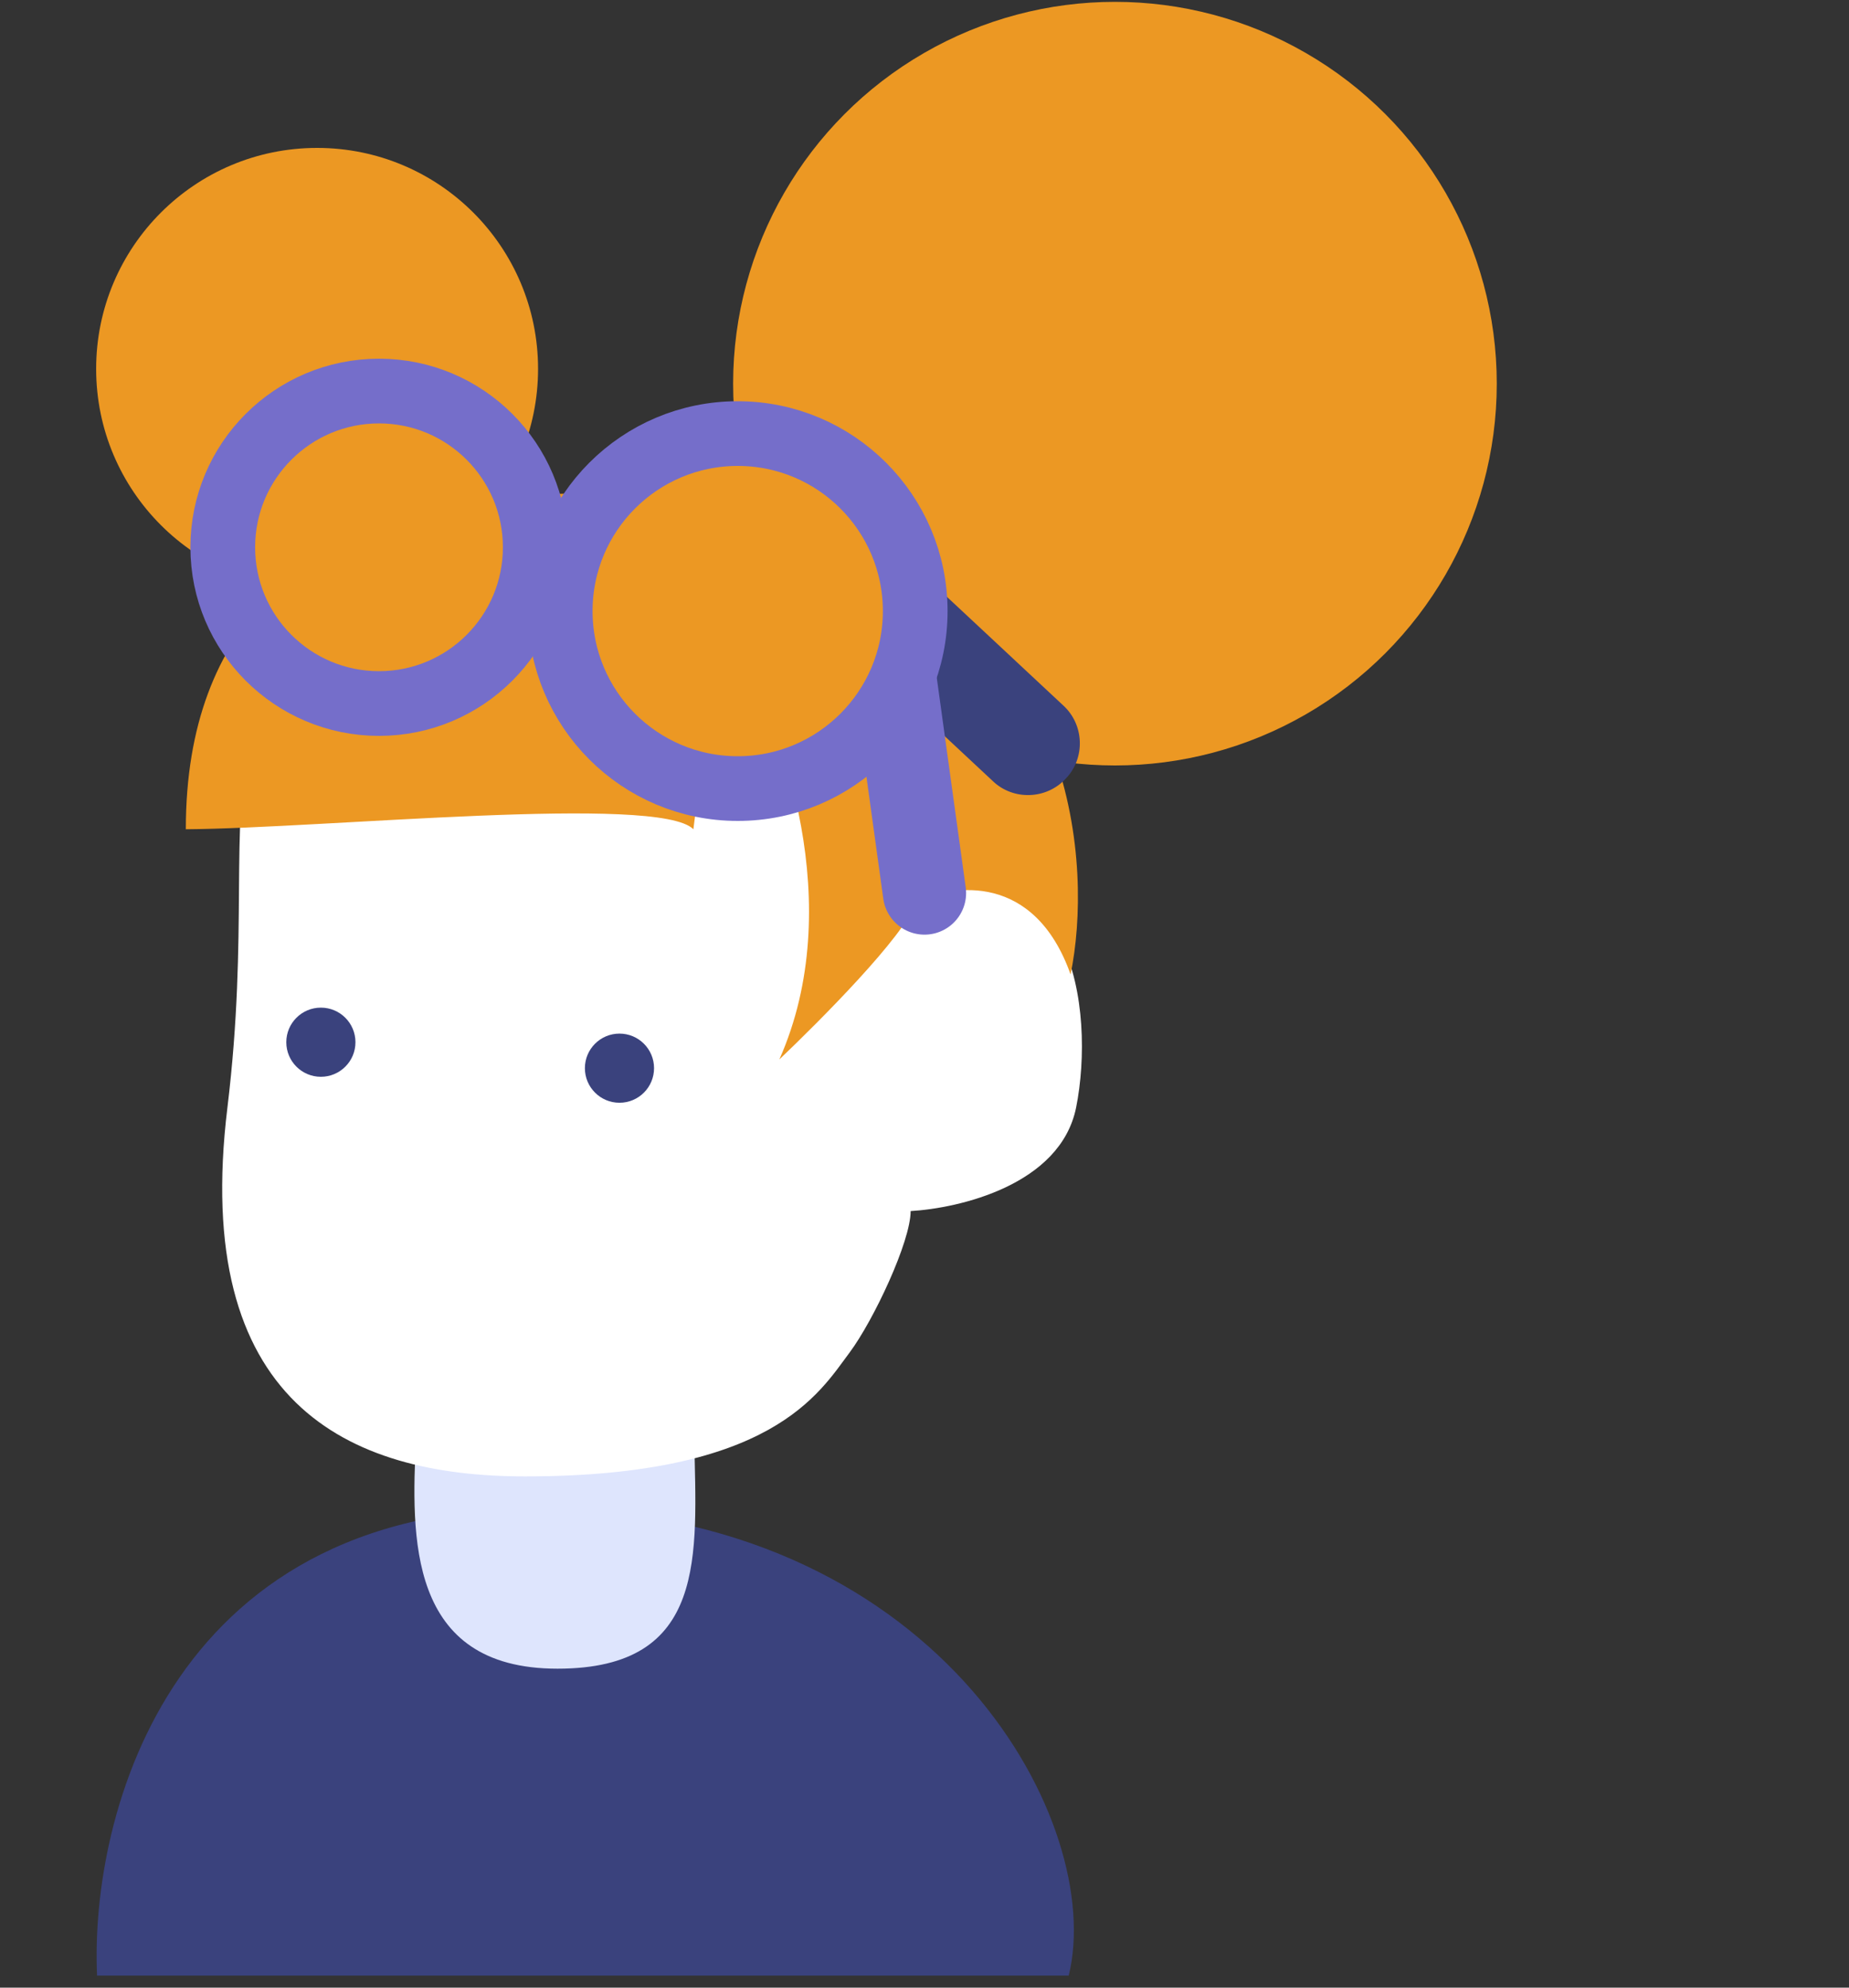 <svg id="eo09zat16u11" xmlns="http://www.w3.org/2000/svg" xmlns:xlink="http://www.w3.org/1999/xlink" viewBox="0 10 200 215" shape-rendering="geometricPrecision" text-rendering="geometricPrecision"><rect x="0" y="10" width="200" height="215" fill="#333333" stroke="none"/><style><![CDATA[#eo09zat16u15_tr {animation: eo09zat16u15_tr__tr 3000ms linear 1 normal forwards}@keyframes eo09zat16u15_tr__tr { 0% {transform: translate(60.58px,169.7px) rotate(0deg)} 10% {transform: translate(60.58px,169.7px) rotate(0deg)} 20% {transform: translate(60.58px,169.7px) rotate(6.306deg)} 100% {transform: translate(60.58px,169.7px) rotate(6.306deg)} }#eo09zat16u18_tr {animation: eo09zat16u18_tr__tr 3000ms linear 1 normal forwards}@keyframes eo09zat16u18_tr__tr { 0% {transform: translate(96.183px,80.704px) rotate(0deg)} 46.667% {transform: translate(96.183px,80.704px) rotate(0deg)} 53.333% {transform: translate(96.183px,80.704px) rotate(-3.58deg)} 60% {transform: translate(96.183px,80.704px) rotate(0deg)} 100% {transform: translate(96.183px,80.704px) rotate(0deg)} }#eo09zat16u111_tr {animation: eo09zat16u111_tr__tr 3000ms linear 1 normal forwards}@keyframes eo09zat16u111_tr__tr { 0% {transform: translate(44.275px,70.057px) rotate(0deg)} 46.667% {transform: translate(44.275px,70.057px) rotate(0deg)} 53.333% {transform: translate(44.275px,70.057px) rotate(5.578deg)} 60% {transform: translate(44.275px,70.057px) rotate(0deg)} 100% {transform: translate(44.275px,70.057px) rotate(0deg)} }#eo09zat16u114 {animation: eo09zat16u114__m 3000ms linear 1 normal forwards}@keyframes eo09zat16u114__m { 0% {d: path('M96.76,83.131L100,106.6')} 26.667% {d: path('M96.76,83.131L100,106.6')} 36.667% {d: path('M91.304,127.383L100,106.6')} 43.333% {d: path('M92.4,120.4L100,106.6')} 100% {d: path('M92.4,120.4L100,106.6')} }#eo09zat16u115_to {animation: eo09zat16u115_to__to 3000ms linear 1 normal forwards}@keyframes eo09zat16u115_to__to { 0% {transform: translate(61.546px,73.8px)} 26.667% {transform: translate(61.546px,73.8px)} 36.667% {transform: translate(54.023px,126.614px)} 43.333% {transform: translate(54.25px,122.5px)} 100% {transform: translate(54.25px,122.5px)} }#eo09zat16u116 {animation: eo09zat16u116_f_p 3000ms linear 1 normal forwards}@keyframes eo09zat16u116_f_p { 0% {fill: rgb(236,152,35)} 30% {fill: rgb(236,152,35)} 36.667% {fill: rgb(255,255,255)} 100% {fill: rgb(255,255,255)} }#eo09zat16u117 {animation: eo09zat16u117_f_p 3000ms linear 1 normal forwards}@keyframes eo09zat16u117_f_p { 0% {fill: rgb(236,152,35)} 30% {fill: rgb(236,152,35)} 36.667% {fill: rgb(255,255,255)} 100% {fill: rgb(255,255,255)} }#eo09zat16u118_ts {animation: eo09zat16u118_ts__ts 3000ms linear 1 normal forwards}@keyframes eo09zat16u118_ts__ts { 0% {transform: translate(67.006px,125.544px) scale(0.136,0.136)} 10% {transform: translate(67.006px,125.544px) scale(0.136,0.136)} 13.333% {transform: translate(67.006px,125.544px) scale(0.136,0.036)} 20% {transform: translate(67.006px,125.544px) scale(0.136,0.136)} 36.667% {transform: translate(67.006px,125.544px) scale(0.136,0.136)} 43.333% {transform: translate(67.006px,125.544px) scale(0.301,0.301)} 50% {transform: translate(67.006px,125.544px) scale(0.217,0.217)} 100% {transform: translate(67.006px,125.544px) scale(0.217,0.217)} }#eo09zat16u118 {animation: eo09zat16u118_c_o 3000ms linear 1 normal forwards}@keyframes eo09zat16u118_c_o { 0% {opacity: 1} 30% {opacity: 1} 33.333% {opacity: 0} 36.667% {opacity: 1} 100% {opacity: 1} }#eo09zat16u119_ts {animation: eo09zat16u119_ts__ts 3000ms linear 1 normal forwards}@keyframes eo09zat16u119_ts__ts { 0% {transform: translate(34.708px,122.735px) scale(0.136,0.136)} 10% {transform: translate(34.708px,122.735px) scale(0.136,0.136)} 13.333% {transform: translate(34.708px,122.735px) scale(0.136,0.036)} 20% {transform: translate(34.708px,122.735px) scale(0.136,0.136)} 36.667% {transform: translate(34.708px,122.735px) scale(0.136,0.136)} 43.333% {transform: translate(34.708px,122.735px) scale(0.28,0.28)} 50% {transform: translate(34.708px,122.735px) scale(0.217,0.217)} 100% {transform: translate(34.708px,122.735px) scale(0.217,0.217)} }#eo09zat16u119 {animation: eo09zat16u119_c_o 3000ms linear 1 normal forwards}@keyframes eo09zat16u119_c_o { 0% {opacity: 1} 30% {opacity: 1} 33.333% {opacity: 0} 36.667% {opacity: 1} 100% {opacity: 1} }]]></style><rect id="eo09zat16u12" display="none" width="46" height="46" rx="0" ry="0" transform="matrix(4.41 0 0 4.718 -1.423 8.982)" fill="rgb(145,120,237)" stroke="none" stroke-width="1"/><path id="eo09zat16u13" d="M60.3,173.2C18.5,171.9,9.7,206.3,10.5,223.7L115.6,223.7C119.6,207.4,102.1,174.5,60.3,173.2Z" fill="rgb(58,66,125)" stroke="none" stroke-width="1"/><path id="eo09zat16u14" d="M60.3,190.5C44,190.5,44.509,176.114,44.992,165.693L75.1,165.8C75.324,178.133,76.6,190.5,60.3,190.5Z" fill="rgb(222,229,253)" stroke="none" stroke-width="1"/><g id="eo09zat16u15_tr" transform="translate(60.58,169.7) rotate(0)"><g id="eo09zat16u15" transform="translate(-60.58,-169.7)"><path id="eo09zat16u16" d="M24.6,129.8C26.9,110.8,24.8,99.6,27.1,89.4C78.9,56.2,96.5,89.2,98.5,107.7C116,100,118.5,119.3,116.4,129.8C114.7,138.2,103.7,140.7,98.5,141C98.5,144.3,94.5,152.8,91.9,156.3C88.6,160.7,83.5,169.7,56.8,169.7C37.5,169.7,20.7,161.7,24.6,129.8Z" fill="rgb(255,255,255)" stroke="none" stroke-width="1"/><path id="eo09zat16u17" d="M75,99.7C71.3,95.9,35.1,99.6,20.1,99.7C20.1,54.2,75,62,90.5,68C116.6,78.1,118.2,103.8,115.8,115.4C111.9,104.4,103.1,105.6,99.1,107.6C97.8,111.3,88.7,120.4,84.3,124.6C91.7,107.9,84.6,88.6,80,80.9C77.7,82.7,75.7,93.9,75,99.7Z" fill="rgb(236,152,35)" stroke="none" stroke-width="1"/><g id="eo09zat16u18_tr" transform="translate(96.183,80.704) rotate(0)"><g id="eo09zat16u18" transform="translate(-96.183,-80.704)"><circle id="eo09zat16u19" r="41.3" transform="matrix(1 0 0 1 120.6 51.5)" fill="rgb(236,152,35)" stroke="none" stroke-width="1"/><path id="eo09zat16u110" d="M89.4,62.4L115,86.3C117.3,88.4,117.4,92,115.3,94.2L115.3,94.2C113.2,96.5,109.6,96.6,107.4,94.5L81.7,70.5C79.4,68.4,79.3,64.8,81.4,62.6L81.4,62.6C83.6,60.4,87.2,60.2,89.4,62.4Z" fill="rgb(58,66,125)" stroke="none" stroke-width="1"/></g></g><g id="eo09zat16u111_tr" transform="translate(44.275,70.057) rotate(0)"><g id="eo09zat16u111" transform="translate(-44.275,-70.057)"><ellipse id="eo09zat16u112" rx="23.9" ry="23.9" transform="matrix(1 0 0 1 34.3 49.9)" fill="rgb(236,152,35)" stroke="none" stroke-width="1"/><path id="eo09zat16u113" d="M31.6,69.5L52.7,61C54.2,60.4,55.9,61.1,56.5,62.6L56.5,62.6C57.1,64.1,56.4,65.8,54.9,66.4L33.8,75C32.3,75.6,30.6,74.9,30,73.4L30,73.4C29.4,71.8,30.1,70.1,31.6,69.5Z" fill="rgb(58,66,125)" stroke="none" stroke-width="1"/></g></g><path id="eo09zat16u114" d="M96.76,83.131L100,106.6" fill="none" stroke="rgb(117,110,202)" stroke-width="9" stroke-linecap="round" stroke-linejoin="round"/><g id="eo09zat16u115_to" transform="translate(61.546,73.8)"><g id="eo09zat16u115" transform="translate(-54.25,-122.5)"><circle id="eo09zat16u116" r="16.9" transform="matrix(1 0 0 1 33.7 117.9)" fill="rgb(236,152,35)" stroke="rgb(117,110,202)" stroke-width="7"/><circle id="eo09zat16u117" r="19.2" transform="matrix(1 0 0 1 72.5 124.8)" fill="rgb(236,152,35)" stroke="rgb(117,110,202)" stroke-width="7"/></g></g><g id="eo09zat16u118_ts" transform="translate(67.006,125.544) scale(0.136,0.136)"><path id="eo09zat16u118" d="M-27.5,0C-27.5,-15.188,-15.188,-27.5,0,-27.5C15.188,-27.5,27.5,-15.188,27.5,0C27.5,15.188,15.188,27.5,0,27.5C-15.188,27.5,-27.5,15.188,-27.5,0Z" transform="translate(0,0)" fill="rgb(58,66,125)" stroke="none" stroke-width="1"/></g><g id="eo09zat16u119_ts" transform="translate(34.708,122.735) scale(0.136,0.136)"><path id="eo09zat16u119" d="M-27.5,0C-27.5,-15.188,-15.188,-27.5,0,-27.5C15.188,-27.5,27.5,-15.188,27.5,0C27.5,15.188,15.188,27.5,0,27.5C-15.188,27.5,-27.5,15.188,-27.5,0Z" transform="translate(0,0)" fill="rgb(58,66,125)" stroke="none" stroke-width="1"/></g></g></g><g id="eo09zat16u120" display="none"><g id="eo09zat16u121"><circle id="eo09zat16u122" r="16.9" transform="matrix(1 0 0 1 33.1 118)" fill="rgb(255,255,255)" stroke="none" stroke-width="1"/><path id="eo09zat16u123" d="M33.1,138.4C21.9,138.4,12.7,129.3,12.7,118C12.7,106.7,21.8,97.6,33.1,97.6C44.3,97.6,53.5,106.7,53.5,118C53.5,129.3,44.4,138.4,33.1,138.4ZM33.1,104.6C25.7,104.6,19.7,110.6,19.7,118C19.7,125.4,25.7,131.4,33.1,131.4C40.5,131.4,46.5,125.4,46.5,118C46.5,110.6,40.5,104.6,33.1,104.6Z" fill="rgb(117,110,202)" stroke="none" stroke-width="1"/></g><g id="eo09zat16u124"><circle id="eo09zat16u125" r="19.2" transform="matrix(1 0 0 1 71.9 124.8)" fill="rgb(255,255,255)" stroke="none" stroke-width="1"/><path id="eo09zat16u126" d="M71.9,147.5C59.4,147.5,49.2,137.3,49.2,124.8C49.2,112.3,59.4,102.1,71.9,102.1C84.4,102.1,94.6,112.3,94.6,124.8C94.6,137.3,84.4,147.5,71.9,147.5ZM71.9,109.2C63.3,109.2,56.2,116.2,56.2,124.9C56.2,133.6,63.2,140.6,71.9,140.6C80.6,140.6,87.6,133.6,87.6,124.9C87.6,116.2,80.5,109.2,71.9,109.2Z" fill="rgb(117,110,202)" stroke="none" stroke-width="1"/></g><g id="eo09zat16u127"><path id="eo09zat16u128" d="M91.7,125C91,125,90.2,124.8,89.5,124.4C87.3,123.2,86.5,120.5,87.7,118.3L95.3,104.5C96.5,102.3,99.2,101.5,101.4,102.7C103.6,103.9,104.4,106.6,103.2,108.8L95.6,122.6C94.8,124.1,93.3,125,91.7,125Z" fill="rgb(117,110,202)" stroke="none" stroke-width="1"/></g></g></svg>